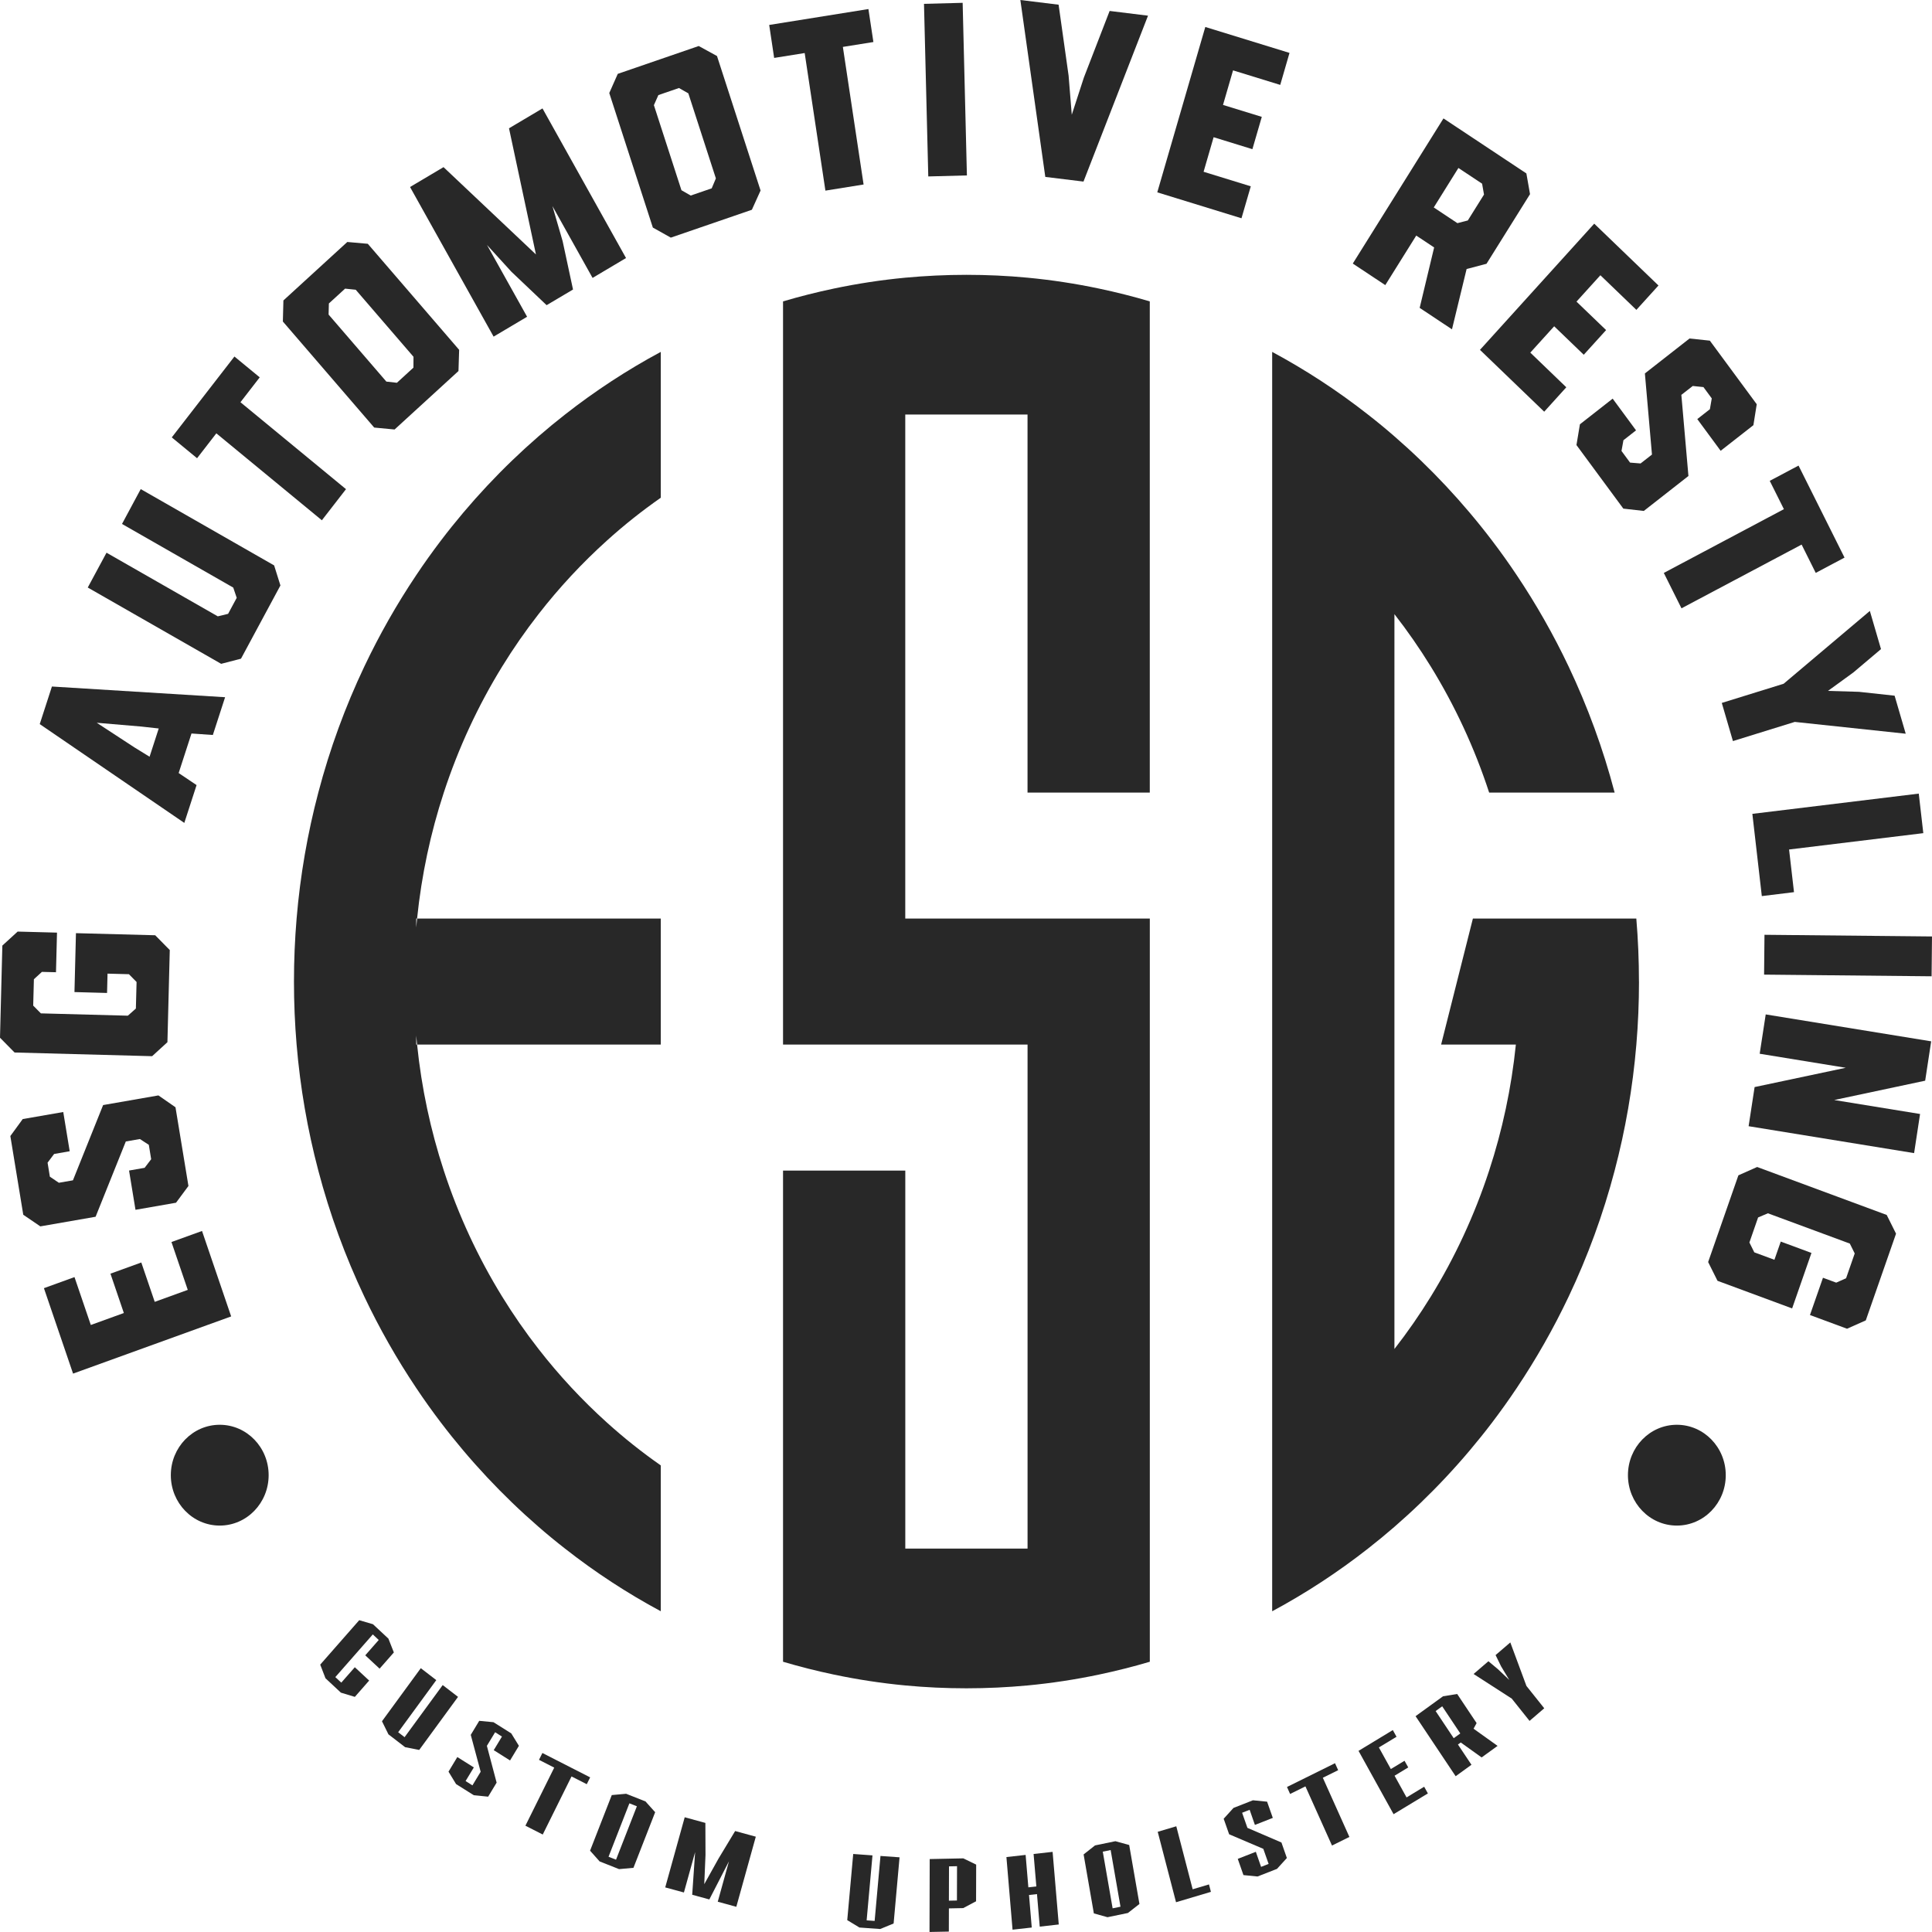 <?xml version="1.0" encoding="UTF-8"?>
<svg id="Layer_2" data-name="Layer 2" xmlns="http://www.w3.org/2000/svg" viewBox="0 0 608.71 608.71">
  <defs>
    <style>
      .cls-1 {
        fill: #282828;
      }

      .cls-2 {
        fill: none;
      }
    </style>
  </defs>
  <path class="cls-2" d="M131.14,329.11h.27c-.1-.94-.19-1.88-.27-2.83v2.83Z"/>
  <polygon class="cls-2" points="347.45 583.4 350.55 601.24 353.03 600.73 349.93 582.88 347.45 583.4"/>
  <path class="cls-2" d="M131.14,292.24c.08-.95,.17-1.89,.27-2.83h-.27v2.83Z"/>
  <polygon class="cls-2" points="298.97 598.85 301.5 598.79 301.53 587.98 299 588.03 298.97 598.85"/>
  <polygon class="cls-2" points="213.93 27.72 207.44 29.95 206.03 33.13 214.71 59.93 217.62 61.61 224.24 59.34 225.56 56.2 216.87 29.4 213.93 27.72"/>
  <polygon class="cls-2" points="125.05 120.6 130.26 115.83 130.27 112.41 112.07 91.28 108.73 90.94 103.61 95.62 103.52 99.11 121.72 120.23 125.05 120.6"/>
  <polygon class="cls-2" points="30.48 227.73 42.35 235.48 47.12 238.42 50.01 229.53 44.48 228.92 30.48 227.73"/>
  <polygon class="cls-2" points="462.47 69.47 467.56 61.32 466.96 57.88 459.5 52.94 451.73 65.38 459.18 70.33 462.47 69.47"/>
  <polygon class="cls-2" points="191.73 585 194.09 585.93 200.66 569.1 198.3 568.17 191.73 585"/>
  <polygon class="cls-2" points="452.32 539.1 458.02 547.65 460.09 546.15 454.39 537.6 452.32 539.1"/>
  <path class="cls-1" d="M516.38,309.26c0-6.69-.28-13.32-.83-19.85h-51.49l-10.01,39.7h23.55c-1.41,13.75-4.27,27.04-8.42,39.7-4.61,14.09-10.81,27.41-18.38,39.7-3.53,5.74-7.36,11.25-11.46,16.51V193.5c4.1,5.26,7.93,10.78,11.46,16.51,7.57,12.3,13.78,25.61,18.38,39.7h39.54c-3.63-13.82-8.52-27.1-14.49-39.7-4.77-10.05-10.25-19.68-16.36-28.8-2.48-3.72-5.08-7.35-7.77-10.89-9.15-12.03-19.46-23.03-30.75-32.83-2.72-2.37-5.5-4.66-8.34-6.87-9.48-7.44-19.58-14.05-30.19-19.75V507.66c10.61-5.7,20.7-12.31,30.19-19.75,2.84-2.22,5.62-4.51,8.34-6.87,11.29-9.8,21.6-20.8,30.75-32.83,2.69-3.55,5.29-7.17,7.77-10.89,6.11-9.12,11.59-18.75,16.36-28.8,5.98-12.6,10.86-25.88,14.49-39.7,3.38-12.81,5.7-26.08,6.84-39.7,.55-6.53,.83-13.16,.83-19.85Z"/>
  <path class="cls-1" d="M169.66,137.49c-11.29,9.8-21.6,20.8-30.75,32.83-2.69,3.54-5.29,7.17-7.77,10.89-6.11,9.12-11.59,18.75-16.36,28.8-5.98,12.6-10.86,25.88-14.49,39.7-3.38,12.81-5.7,26.08-6.84,39.7-.55,6.53-.83,13.16-.83,19.85s.28,13.32,.83,19.85c1.14,13.62,3.46,26.89,6.84,39.7,3.63,13.82,8.52,27.1,14.49,39.7,4.77,10.05,10.25,19.68,16.36,28.8,2.48,3.72,5.08,7.35,7.77,10.89,9.15,12.03,19.46,23.03,30.75,32.83,2.72,2.37,5.5,4.66,8.34,6.87,9.48,7.44,19.58,14.05,30.19,19.75v-45.95c-5.92-4.13-11.59-8.64-16.97-13.5-7.81-7.04-15.03-14.8-21.55-23.18-4.1-5.26-7.93-10.78-11.46-16.51-7.57-12.3-13.78-25.61-18.38-39.7-4.15-12.66-7.01-25.95-8.42-39.7h-.27v-2.83c.08,.95,.17,1.89,.27,2.83h76.78v-39.7h-76.78c-.1,.94-.19,1.88-.27,2.83v-2.83h.27c1.41-13.75,4.27-27.04,8.42-39.7,4.61-14.09,10.81-27.41,18.38-39.7,3.53-5.74,7.36-11.25,11.46-16.51,6.52-8.38,13.74-16.14,21.55-23.18,5.38-4.86,11.05-9.37,16.97-13.5v-45.95c-10.61,5.7-20.7,12.31-30.19,19.75-2.84,2.22-5.62,4.51-8.34,6.87Z"/>
  <path class="cls-1" d="M323.75,87.49c-6.34-.6-12.77-.9-19.26-.9s-12.92,.31-19.26,.9c-7.61,.72-15.11,1.87-22.48,3.42-5.43,1.14-10.78,2.49-16.04,4.05v234.15h77.04v158.8h-38.52v-119.1h-38.52v154.75c5.26,1.56,10.61,2.91,16.04,4.05,7.36,1.55,14.86,2.7,22.48,3.42,6.34,.6,12.77,.9,19.26,.9s12.92-.31,19.26-.9c7.62-.72,15.12-1.87,22.48-3.42,5.42-1.14,10.78-2.49,16.04-4.05v-234.15h-77.05V130.61h38.52v119.1h38.52V94.96c-5.26-1.56-10.62-2.91-16.04-4.05-7.36-1.55-14.86-2.7-22.48-3.42Z"/>
  <polygon class="cls-1" points="63.65 387.84 54.02 391.32 59.16 406.4 48.75 410.17 44.52 397.77 34.8 401.29 39.02 413.69 28.61 417.46 23.47 402.37 13.84 405.86 23.02 432.78 72.83 414.76 63.65 387.84"/>
  <polygon class="cls-1" points="39.64 359.64 44.08 358.87 46.89 360.7 47.63 365.23 45.57 367.94 40.66 368.8 42.69 381.17 55.46 378.94 59.37 373.66 55.29 348.86 49.91 345.13 32.49 348.17 22.98 371.88 18.54 372.65 15.71 370.73 14.99 366.32 17.05 363.58 21.96 362.72 19.93 350.36 7.16 352.58 3.26 357.93 7.33 382.73 12.71 386.39 30.12 383.36 39.64 359.64"/>
  <polygon class="cls-1" points="47.93 332.77 52.75 328.36 53.49 299.33 48.9 294.67 23.93 294.01 23.46 312.57 33.73 312.85 33.88 306.76 40.62 306.94 43.03 309.39 42.81 317.76 40.28 320.01 12.88 319.28 10.46 316.83 10.68 308.52 13.21 306.21 17.64 306.32 17.96 293.84 5.56 293.51 .74 297.92 0 326.95 4.59 331.61 47.93 332.77"/>
  <path class="cls-1" d="M61.94,247.36l-5.65-3.8,4.04-12.46,6.73,.47,3.86-11.9-54.56-3.37-3.84,11.84,45.55,31.13,3.86-11.9Zm-14.82-8.94l-4.77-2.94-11.87-7.76,14,1.19,5.53,.61-2.88,8.89Z"/>
  <polygon class="cls-1" points="44.34 154.1 38.44 165.08 73.49 185.13 74.58 188.36 71.87 193.4 68.62 194.19 33.56 174.14 27.65 185.11 69.68 209.15 75.93 207.53 88.35 184.46 86.37 178.14 44.34 154.1"/>
  <polygon class="cls-1" points="68.16 136.53 101.41 163.92 109.01 154.12 75.76 126.73 81.83 118.89 73.86 112.33 54.12 137.81 62.09 144.37 68.16 136.53"/>
  <path class="cls-1" d="M124.32,135.32l20.13-18.42,.21-6.68-28.78-33.41-6.46-.57-20.13,18.42-.17,6.64,28.78,33.41,6.42,.61Zm-20.71-39.7l5.12-4.68,3.35,.35,18.2,21.12-.02,3.42-5.21,4.77-3.32-.37-18.2-21.12,.09-3.49Z"/>
  <polygon class="cls-1" points="166.07 99.8 153.44 77.18 161.1 85.59 172.22 96.15 180.54 91.22 177.27 75.99 174.06 64.94 186.7 87.56 197.24 81.3 170.92 34.16 160.37 40.42 168.86 80.17 139.74 52.66 129.19 58.92 155.52 106.06 166.07 99.8"/>
  <path class="cls-1" d="M220.17,14.49l-25.53,8.78-2.68,6.04,13.73,42.39,5.66,3.17,25.54-8.78,2.74-6.06-13.73-42.38-5.73-3.14Zm4.06,44.85l-6.61,2.27-2.92-1.68-8.68-26.8,1.41-3.17,6.49-2.23,2.95,1.68,8.68,26.8-1.32,3.14Z"/>
  <polygon class="cls-1" points="260.06 60.06 272.09 58.13 265.56 14.78 275.18 13.24 273.61 2.85 242.35 7.86 243.91 18.25 253.53 16.71 260.06 60.06"/>
  <polygon class="cls-1" points="304.64 55.27 303.3 .89 291.12 1.21 292.47 55.59 304.64 55.27"/>
  <polygon class="cls-1" points="341.37 57.21 361.7 4.94 349.61 3.45 341.5 24.42 337.68 36.15 336.68 23.83 333.53 1.48 321.48 0 329.34 55.74 341.37 57.21"/>
  <polygon class="cls-1" points="394.08 58.7 379.21 54.12 382.37 43.23 394.59 47 397.55 36.82 385.33 33.06 388.49 22.17 403.36 26.75 406.28 16.67 379.75 8.5 364.62 60.6 391.15 68.77 394.08 58.7"/>
  <path class="cls-1" d="M446.21,74.22l5.64,3.74-4.56,19.04,10.18,6.76,4.61-19,6.27-1.65,13.71-21.94-1.15-6.53-26.12-17.33-28.57,45.73,10.24,6.79,9.75-15.6Zm13.3-21.29l7.45,4.94,.6,3.43-5.1,8.16-3.28,.85-7.45-4.95,7.77-12.44Z"/>
  <polygon class="cls-1" points="486.53 129.71 493.49 122.02 482.15 111.1 489.67 102.8 498.99 111.77 506.03 104 496.7 95.03 504.23 86.72 515.57 97.63 522.53 89.95 502.29 70.47 466.29 110.23 486.53 129.71"/>
  <polygon class="cls-1" points="520.48 143.22 516.89 146.02 513.58 145.75 510.88 142.08 511.49 138.7 515.46 135.59 508.1 125.6 497.78 133.68 496.69 140.22 511.46 160.25 517.91 160.98 531.97 149.97 529.74 124.41 533.33 121.61 536.7 121.96 539.32 125.52 538.73 128.93 534.76 132.04 542.12 142.03 552.44 133.96 553.49 127.36 538.72 107.33 532.32 106.65 518.25 117.66 520.48 143.22"/>
  <polygon class="cls-1" points="524.21 180.51 529.78 191.66 567.63 171.58 572.08 180.5 581.15 175.68 566.66 146.69 557.59 151.5 562.05 160.42 524.21 180.51"/>
  <polygon class="cls-1" points="542.48 221.47 545.99 233.49 565.47 227.45 600.43 231.17 596.93 219.19 585.7 217.97 575.93 217.68 583.92 211.88 592.64 204.51 589.13 192.49 561.96 215.43 542.48 221.47"/>
  <polygon class="cls-1" points="555.09 282.33 565.23 281.09 563.68 267.65 605.97 262.5 604.54 250.04 552.11 256.42 555.09 282.33"/>
  <rect class="cls-1" x="575.98" y="274.67" width="12.55" height="52.78" transform="translate(275.42 880.29) rotate(-89.43)"/>
  <polygon class="cls-1" points="554.42 332 581.54 336.42 552.82 342.5 550.93 354.83 603.07 363.31 604.95 350.98 577.9 346.58 606.56 340.49 608.45 328.09 556.32 319.61 554.42 332"/>
  <polygon class="cls-1" points="553.62 367.68 547.71 370.31 538.18 397.63 541.13 403.54 564.64 412.24 570.73 394.76 561.06 391.18 559.06 396.92 552.72 394.57 551.18 391.47 553.92 383.58 557.01 382.27 582.82 391.81 584.36 394.92 581.64 402.74 578.53 404.12 574.36 402.58 570.26 414.32 581.94 418.64 587.85 416.01 597.38 388.69 594.44 382.79 553.62 367.68"/>
  <polygon class="cls-1" points="119.6 525.74 124.09 520.63 122.37 516.27 117.51 511.74 113.18 510.47 100.89 524.47 102.55 528.77 107.41 533.3 111.8 534.63 116.31 529.49 111.79 525.29 107.53 530.14 105.65 528.4 117.46 514.95 119.33 516.7 115.08 521.54 119.6 525.74"/>
  <polygon class="cls-1" points="139.48 530.91 127.47 547.33 125.45 545.77 137.46 529.35 132.58 525.59 120.35 542.31 122.38 546.43 127.64 550.48 132.08 551.35 144.31 534.63 139.48 530.91"/>
  <polygon class="cls-1" points="155.48 542.61 150.99 542.18 148.32 546.6 151.44 558.22 148.85 562.51 146.69 561.15 149.29 556.86 144.09 553.59 141.31 558.19 143.69 562.1 149.28 565.62 153.8 566.07 156.47 561.65 153.4 550.06 156 545.77 158.15 547.13 155.56 551.42 160.7 554.66 163.49 550.05 161.08 546.13 155.48 542.61"/>
  <polygon class="cls-1" points="170.89 552.31 169.82 554.47 174.62 556.92 165.54 575.22 171 578 180.07 559.7 184.87 562.14 185.94 559.99 170.89 552.31"/>
  <path class="cls-1" d="M197.25,565.16l-4.5,.41-6.84,17.52,3.02,3.39,6.12,2.42,4.53-.41,6.84-17.52-3.05-3.4-6.12-2.42Zm-3.16,20.77l-2.36-.93,6.57-16.83,2.36,.93-6.57,16.83Z"/>
  <polygon class="cls-1" points="226.4 585.55 221.89 593.64 222.28 584.43 222.24 574.34 215.73 572.56 209.59 594.66 215.48 596.26 219.01 583.53 218.09 596.98 223.49 598.45 229.67 586.44 226.14 599.17 231.99 600.77 238.13 578.68 231.62 576.9 226.4 585.55"/>
  <polygon class="cls-1" points="275.57 605.22 273.05 605.04 274.89 584.57 268.82 584.13 266.94 604.97 270.78 607.3 277.32 607.77 281.55 606.03 283.42 585.18 277.41 584.75 275.57 605.22"/>
  <path class="cls-1" d="M292.92,585.73l-.06,22.97,6.09-.12,.02-7.31,4.5-.09,4.06-2.15,.03-11.55-4.05-1.97-10.58,.22Zm8.58,13.06l-2.53,.05,.03-10.81,2.53-.05-.03,10.81Z"/>
  <polygon class="cls-1" points="325.65 584.13 326.52 594.36 324 594.64 323.14 584.42 317.09 585.1 319.02 607.98 325.07 607.3 324.21 597.05 326.72 596.77 327.59 607.02 333.58 606.34 331.64 583.46 325.65 584.13"/>
  <path class="cls-1" d="M351.44,580.1l-6.43,1.33-3.6,2.84,3.23,18.58,4.3,1.2,6.43-1.33,3.63-2.84-3.23-18.58-4.33-1.19Zm-.89,21.15l-3.1-17.85,2.48-.51,3.1,17.85-2.48,.51Z"/>
  <polygon class="cls-1" points="375.77 595.25 370.61 575.4 364.76 577.14 370.53 599.33 381.52 596.06 380.91 593.72 375.77 595.25"/>
  <polygon class="cls-1" points="393.02 575.9 391.35 571.14 393.72 570.21 395.38 574.97 401.02 572.76 399.22 567.65 394.76 567.21 388.63 569.62 385.54 573.03 387.26 577.92 398.03 582.51 399.7 587.26 397.33 588.19 395.67 583.44 389.98 585.67 391.77 590.78 396.21 591.22 402.34 588.82 405.45 585.4 403.74 580.51 393.02 575.9"/>
  <polygon class="cls-1" points="421.61 557.73 420.62 555.53 405.49 563.02 406.47 565.22 411.3 562.83 419.67 581.47 425.15 578.76 416.78 560.11 421.61 557.73"/>
  <polygon class="cls-1" points="443.16 566.31 439.38 559.47 443.69 556.86 442.52 554.76 438.21 557.37 434.44 550.56 440 547.2 438.83 545.09 428.03 551.64 439.07 571.59 449.88 565.05 448.71 562.94 443.16 566.31"/>
  <path class="cls-1" d="M465.23,542.89l-6.12-9.17-4.45,.72-8.66,6.27,12.63,18.92,4.98-3.61-4.26-6.38,.89-.64,6.57,4.71,5.03-3.64-7.57-5.41,.96-1.77Zm-7.21,4.76l-5.7-8.55,2.07-1.5,5.7,8.55-2.07,1.5Z"/>
  <polygon class="cls-1" points="475.85 517.48 471.21 521.46 472.94 525 475.52 529.29 471.92 525.88 468.95 523.4 464.28 527.42 476.3 535.17 481.91 542.2 486.54 538.22 480.93 531.19 475.85 517.48"/>
  <ellipse class="cls-1" cx="69.23" cy="464.78" rx="15.41" ry="15.88"/>
  <ellipse class="cls-1" cx="528.32" cy="464.78" rx="15.41" ry="15.88"/>
</svg>